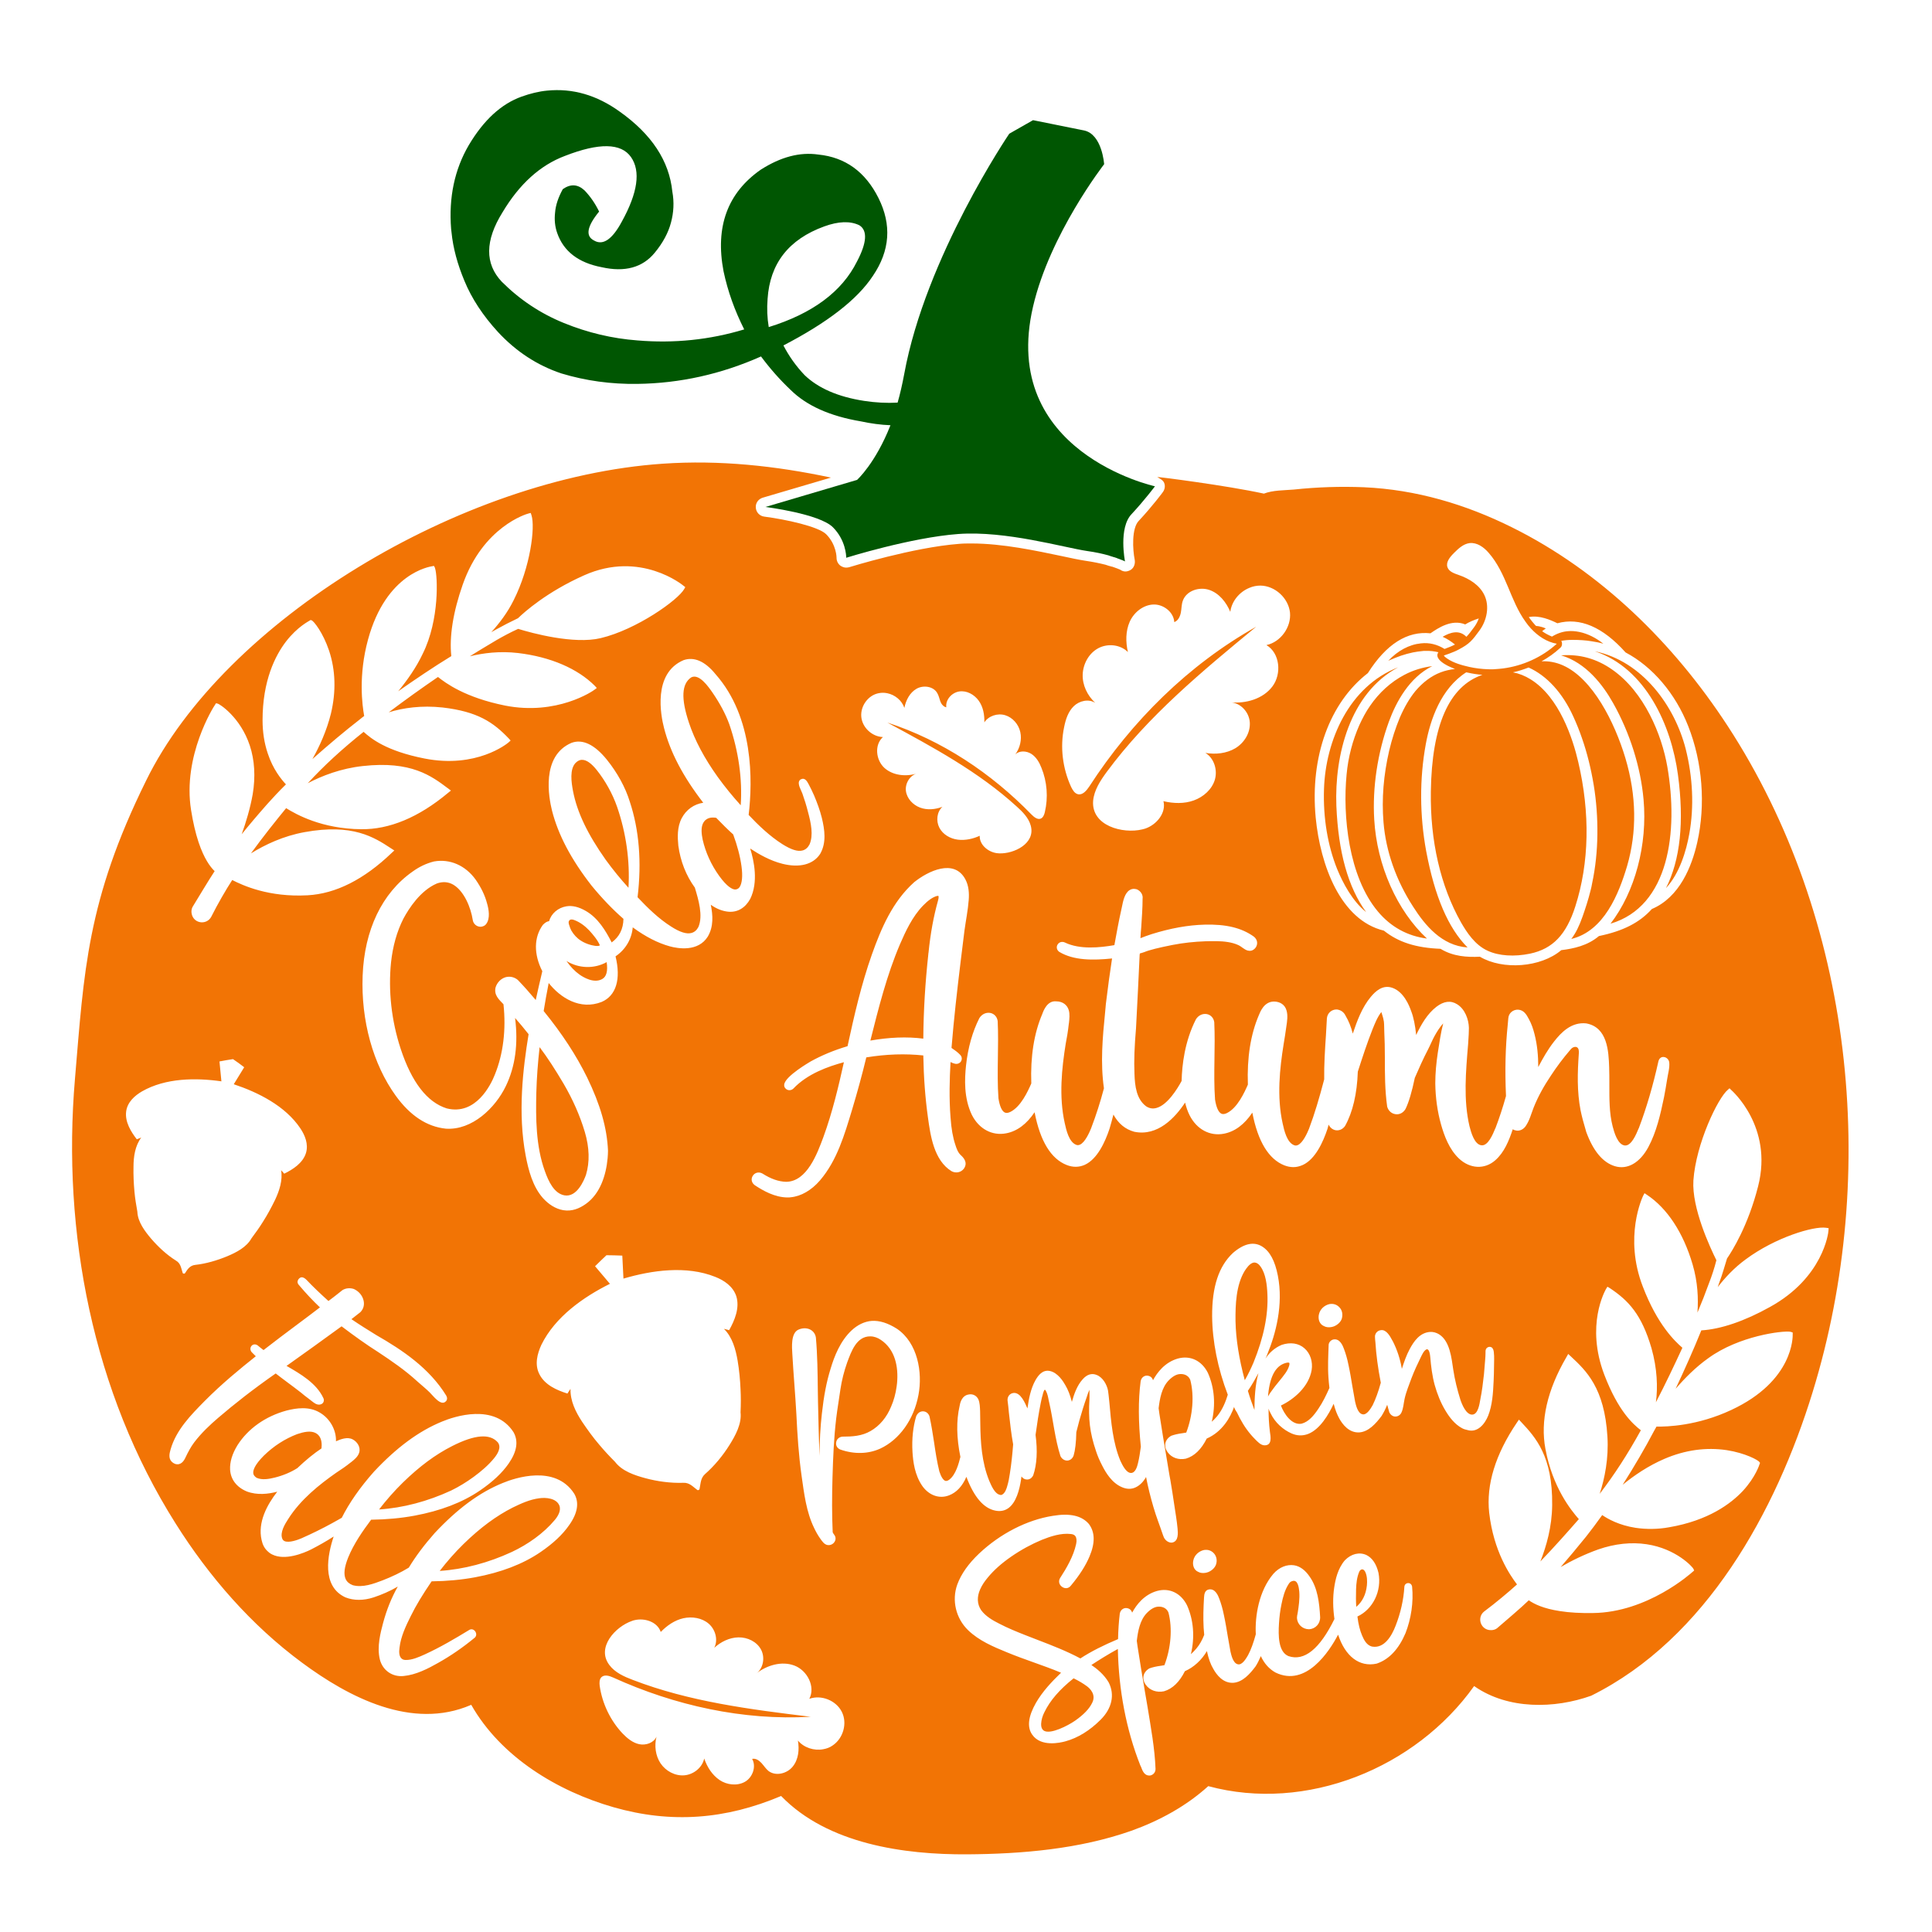 <?xml version="1.0" encoding="utf-8"?>
<!-- Generator: Adobe Illustrator 23.0.1, SVG Export Plug-In . SVG Version: 6.00 Build 0)  -->
<svg version="1.1" id="Layer_1" xmlns="http://www.w3.org/2000/svg" xmlns:xlink="http://www.w3.org/1999/xlink" x="0px" y="0px"
	 width="1000px" height="1000px" viewBox="0 0 1000 1000" style="enable-background:new 0 0 1000 1000;" xml:space="preserve">
<style type="text/css">
	.st0{fill:#005602;}
	.st1{fill:#F27405;}
</style>
<g>
	<path class="st0" d="M597.8,251.7c0,0-80.7-17.5-63.1-93c8.7-37.6,36.8-73.7,36.8-73.7s-1-15.6-10.5-17.5
		c-8.8-1.8-26.3-5.3-26.3-5.3l-12.3,7c0,0-43.3,63.7-54.4,124.5c-1,5.3-2.1,10.2-3.4,14.7c-5.7,0.3-11.4,0-17.3-0.9
		c-13.6-2.1-23.8-6.6-30.8-13.3c-4.4-4.6-8.1-9.8-11-15.4c22.7-11.8,38.2-23.7,46.3-36c8.9-13.1,9.8-26.5,2.9-40.3
		c-6.8-13.6-17.2-21.1-31.1-22.5c-4.8-0.7-9.7-0.4-14.6,0.9c-5,1.3-10,3.6-15.2,6.9c-17.2,12-23.7,29.5-19.3,52.6
		c2.2,10.4,5.8,20.4,10.7,30.1c-17.9,5.4-36.3,7.3-55.3,5.7c-13.1-1-25.7-4-38-9s-23-12.2-32.2-21.4c-8.8-9.3-8.7-21.3,0.4-35.9
		c8.7-14.6,19.5-24.4,32.3-29.2c17.7-6.9,29.1-6.7,34.2,0.6c5.1,7.3,3.5,18.5-4.8,33.5c-4.9,9.1-9.7,12.4-14.3,9.7
		c-4.6-2.3-3.7-7.3,2.6-15c-2-4.1-4.5-7.8-7.6-11c-3.5-3.2-7.2-3.4-11.2-0.6c-2.3,4.2-3.7,8.2-4,12.2c-0.4,3.6-0.1,7.1,1.1,10.5
		c3.3,9.5,11,15.4,23,17.7c12,2.7,21.2,0.2,27.5-7.5c4.2-5.1,7-10.3,8.4-15.6c1.4-5.2,1.7-10.6,0.7-16
		c-1.6-15.9-10.7-29.7-27.2-41.4c-11.9-8.6-24.4-12.2-37.6-10.9c-4.3,0.4-8.7,1.5-13.2,3.1c-10.6,3.8-19.7,12.2-27.4,25.2
		c-7.3,12.5-10.4,27-9.1,43.3l0.2,1.7c0.8,8.2,3.1,16.6,6.7,25.2c3.7,9,9.5,17.9,17.4,26.5c9.3,10,20.2,17.2,32.8,21.4
		c12.6,3.8,25.7,5.6,39.4,5.4c21.9-0.3,43.2-5,63.9-14.2c4.6,6.2,9.7,12,15.3,17.3c8.3,8.2,20.4,13.6,36.4,16.3
		c5.1,1.1,10.2,1.8,15.3,2c-7.8,19.8-17.3,28.3-17.3,28.3l-47.4,14c0,0,27.9,3.5,34.9,10.5c6.6,6.6,6.9,14.7,6.9,15.7
		c0,0.1,0,0.1,0,0.1s33.5-10.5,58-12.3c24.6-1.8,54.5,7,66.7,8.8c4.3,0.6,7.9,1.4,10.8,2.2c0.1,0,0.2,0,0.3,0.1
		c0.3,0.1,0.6,0.2,0.9,0.3c0.2,0.1,0.4,0.1,0.6,0.2c0.2,0.1,0.5,0.1,0.7,0.2s0.5,0.2,0.7,0.2c0.4,0.1,0.8,0.3,1.2,0.4
		c0.1,0,0.1,0,0.2,0.1c1.4,0.5,2.5,0.9,3.2,1.2l0,0c0.7,0.3,1,0.5,1,0.5s-3.5-17.5,3.5-24.6C592.5,258.8,597.8,251.7,597.8,251.7z
		 M397.9,169.3c-0.8-4.7-1-9.6-0.6-14.6c1.2-18.3,10.9-30.8,29.3-37.5c7.4-2.7,13.5-2.9,18.2-0.6c4.3,2.7,3.9,9-1.2,18.7
		C435.8,151,420.5,162.3,397.9,169.3z"/>
	<path class="st1" d="M692.1,449.8c-4.9-12.2-7.3-26.5-6.8-41.4c0.8-25.1,13-53.2,38.4-63c-25,13.3-33,45.5-32,71.7
		c1,24.1,6.1,42.2,15.4,55C700,466.4,695.1,457.1,692.1,449.8z M356.6,374.1c3,9,7.9,18.3,15,28.2c3.7,5.1,7.7,10,11.8,14.5
		c0.9-13.5-1.1-27.9-5.9-41.9c-2-5.5-5-11-8.7-16.4c-2.1-3-6.9-10-11-7.9C352.8,353.9,352.4,361.5,356.6,374.1z M245.2,764.4
		c3.8-2.8,7.6-6,10.6-9.7c1.6-2,3.9-5.4,1.9-8.1c-4.1-4.7-11.9-4.1-23.7,1.9c-8.5,4.3-16.8,10.4-25.5,18.9
		c-4.5,4.4-8.6,9.1-12.3,13.9c12.4-0.8,25.2-4.2,37.3-9.8C237.6,769.5,241.5,767.1,245.2,764.4z M370.7,423.3
		c-1.1-0.2-3.5-0.4-5.2,0.9c-0.6,0.4-1.1,1-1.5,1.7c-1.3,2.4-0.9,5.8-0.3,8.7c1.5,6.6,4.4,13,8.5,18.7c4.1,5.7,6.8,7,8.2,7.1
		c0.9,0,1.7-0.3,2.4-1.2c1.3-2,1.7-5.7,1-10.8c-0.7-5.2-2.2-10.8-4.3-16.5C376.6,429.3,373.7,426.4,370.7,423.3z M709.1,365.4
		c-2.1,3-3.9,6.4-5.5,9.9c-3.5,7.9-5.8,16.7-6.6,25.5c-2.1,21.4,1,52.9,16.2,71c6.7,8,15.3,12.7,25.4,14
		c-15.5-14.4-25.9-37.8-27.3-61.6c-1-16.5,1.7-34.5,7.6-50.7c3.7-10.1,10.5-22.8,22.4-28.7c-4.9,0.6-9.9,2.1-14.4,4.5
		C720,352.9,713.8,358.5,709.1,365.4z M166.4,749.7c0.2-1.8,0.3-5-1.7-7c-0.3-0.3-0.7-0.6-1.2-0.9c-2.7-1.5-6.4-0.6-9.7,0.5
		c-6.3,2.4-12.2,6.2-17.2,11.1c-4.9,4.9-5.7,7.7-5.5,9.2c0.1,0.9,0.7,1.6,1.7,2.3c2.9,1.3,6.5,0.6,9.4-0.1c4.4-1.1,8.4-2.8,11.7-4.9
		C158.3,755.7,162.6,752.2,166.4,749.7z M279.1,775.5c-4.8,0.6-9.4,2.7-13.7,4.8c-8.5,4.3-16.8,10.4-25.5,18.9
		c-4.5,4.4-8.6,9.1-12.3,13.9c12.4-0.8,25.2-4.2,37.3-9.8c8.3-3.9,16.4-9.6,22.2-16.5c1.6-1.9,3.5-4.9,2.4-7.6
		C287.9,775.4,282.4,775,279.1,775.5z M477.9,537.6c0.1-14.4,1-29.1,2.6-43.7c0-0.1,0-0.5,0.1-0.8c1-9.9,2.6-18.7,4.9-26.9l0,0
		c0.5-1.7,0.3-2.4,0.2-2.5c0,0-0.1,0-0.2,0c-0.1,0-0.4,0-0.7,0.1c-2.1,0.6-4.5,2.3-7.1,5c-5.5,5.7-9,13.3-11.9,20
		c-6.8,15.9-11.1,33.1-15.3,49.8C460.2,536.9,469.4,536.5,477.9,537.6z M277.6,565.6c-0.3,12.8-0.3,27.6,4.4,40.5
		c1.9,5.4,4.8,11.6,10.1,12.6c6.5,1.2,10.2-7.8,11.2-10.6c2-6.6,1.8-14.1-0.6-22.2c-2.5-8.4-6.2-16.8-11-25
		c-4.2-7.1-8.3-13.5-12.4-18.9C278.4,550,277.8,557.9,277.6,565.6z M295.7,481.6c1.2,2.1,2.9,4,5,5.3c1.4,0.9,3,1.6,4.7,2.1
		c1.1,0.3,4.1,1.1,5.1,0.3c-1.2-2.8-3.5-5.5-5.5-7.7c-2.2-2.3-4.8-4.3-7.8-5.4c-0.8-0.3-1.8-0.5-2.4,0.1c-0.7,0.6-0.5,1.7-0.2,2.5
		C294.9,479.9,295.3,480.8,295.7,481.6z M293.2,497.4c2.1,3,4.3,5.3,6.7,7c2.1,1.5,7.5,4.7,11.7,2.4c2.3-1.2,3.1-4.2,2.4-8.8
		C307.5,501.6,299.5,501.3,293.2,497.4z M308.9,398.6c-2.7-3.4-5.3-5.3-7.5-5.3c-1.2-0.1-2.4,0.5-3.5,1.6c-3.1,3.3-2.2,9.9-1.3,14.6
		c2.1,10.9,7.5,22.2,16.9,35.5c3.7,5.1,7.7,10,11.8,14.5c0.8-13.8-1.2-28.3-5.9-41.9C317,410.7,313.2,404,308.9,398.6z M649.3,729.8
		c0-6,0.4-13.2,2-18.8c0-0.2,0.1-0.3,0.2-0.5c-1.8,3.3-3.6,6.5-5.6,9.4C646.9,723.3,648.1,726.6,649.3,729.8z M667.3,705.4
		c-0.1-0.1-0.4-0.2-1.1-0.1c-5.6,1.1-8.8,6.5-9.8,16.5c0,0.4,0,0.7-0.1,1.1c0.7-1.4,1.6-2.6,2.5-3.8c0.4-0.5,0.8-1,1.2-1.6
		c2.4-3.1,5.2-6.1,6.5-8.7C667.8,706.1,667.4,705.5,667.3,705.4z M707.5,820.6c0.2-2,0.2-4.9-0.9-7.1c-0.4-0.7-0.9-1.2-1.5-1.2
		c-0.1,0-0.2,0-0.2,0c-0.5,0.1-1,0.5-1.3,1.1c-1.3,2.9-1.6,6.3-1.7,9.2c-0.1,3.5-0.1,6.4,0.1,9.1C705.1,829.1,707,825.4,707.5,820.6
		z M868.5,401c3.3,24.4,1.2,44.1-6.2,58.7c7.1-7.7,10.5-19.3,12.1-28.2c2.5-14,1.8-29.2-1.9-43.9c-5.7-22.2-22.4-45.4-47-50.5
		C851.9,345.9,865.1,375.6,868.5,401z M656,669.8c-0.2-4.6-0.8-10.5-3.6-14.3c-0.6-0.9-1.9-2.2-3.5-2c-2.1,0.4-3.8,3-4.7,4.4
		c-4.4,7.3-4.8,17.3-4.7,26c0.2,9.3,1.8,19.3,4.8,30.5c1.7-2.9,3.2-6.1,4.5-9.1C654.1,692.2,656.5,680.6,656,669.8z M863,396.8
		c-2.9-16.6-11.9-38.6-28.5-50.2c-8.1-5.7-16.9-8.1-26.4-7.4c0,0-0.1,0-0.1,0c12.9,3.8,21.7,15.3,27,24.8
		c8.6,15.3,14.2,33,15.7,49.8c2.1,23.4-4.4,47.8-17.1,64.3C864,469.1,868.8,430.5,863,396.8z M938.2,720.6
		c-19,61.8-55.2,127.6-114.6,157.1c-19,6.8-43,7.2-60.3-4.8l-0.3-0.2c-30.3,42.6-87,65.5-137.6,51.8c-11.5,10.4-25.3,17.9-39.8,23.1
		c-27,9.5-56.6,12-85,12.2c-32.6,0.2-72.2-5.3-96.3-30.2c-28.6,12.1-56.8,14.4-86.8,5.8c-28.9-8.3-58.2-25.9-73.6-53l-0.2,0.1
		c-30.4,13.1-63.1-3.9-87.5-22c-26.1-19.3-48-44.4-65.4-72.1c-42.7-67.7-58.8-150.4-52-230c4.7-55.5,6.1-92.1,36.8-154.3
		c40.4-82.7,162.8-157,267.6-164.1c29.2-2,58.3,1.1,86.9,7.2l-35.3,10.4c-2.3,0.7-3.8,2.8-3.6,5.2c0.2,2.4,2,4.3,4.4,4.6
		c10.9,1.4,28,5.1,32,9.1c5.4,5.4,5.4,12.1,5.4,12.2v0.1c0,1.6,0.8,3.1,2,4c0.9,0.6,1.9,1,3,1c0.5,0,1-0.1,1.5-0.2
		c0.3-0.1,33.2-10.3,56.9-12.1c2.1-0.2,4.3-0.2,6.5-0.2c16.1,0,33.6,3.8,46.5,6.5c5,1.1,9.4,2,12.7,2.5c3.5,0.5,6.9,1.2,10.1,2
		c0,0,0.9,0.3,0.9,0.3c0.2,0.1,0.5,0.2,0.6,0.2c0.3,0.1,0.6,0.2,0.8,0.2c0.3,0.1,0.7,0.3,1.2,0.3c0.1,0.1,0.3,0.1,0.5,0.2
		c0.1,0,0.2,0.1,0.3,0.1c1.1,0.4,2.3,0.8,2.9,1.1c0.1,0,0.2,0.1,0.3,0.1c0.8,0.6,1.8,1,2.8,1c0.9,0,1.8-0.3,2.7-0.8
		c1.8-1.1,2.5-3.3,2.1-5.4c-1-4.9-1.7-16.2,2.2-20.1c0,0,0.1-0.1,0.1-0.1c6.8-7.3,12.1-14.4,12.3-14.7c1-1.4,1.3-3.1,0.7-4.7
		c-0.6-1.6-2.6-2.4-3.6-3.1c-0.2-0.2,35.5,4.3,55.2,8.6c4.5-1.8,10.7-1.7,15.4-2.1c12.1-1.3,24.3-1.7,36.4-1.2
		c26.9,1.2,52.6,8.8,76.7,20.8c45.7,22.7,83.5,59.8,111.5,102.7C959.2,475.3,973.1,607.1,938.2,720.6z M749.2,293.6
		c0.8,2.3,3.5,3.2,5.8,4c5.5,1.9,10.8,5.2,13.3,10.4c2.8,5.8,1.3,13.1-2.5,18.3c-3.8,5.2-5.1,6.9-10.8,9.9c-2.7,1.5-7.7,3.1-7.7,3.1
		c0.3,0.4,0.5,0.7,1.8,1.6c3.4,2.3,7.5,3.4,11.4,4.3c3.2,0.7,6.4,1.1,9.7,1.2c1.9,0.1,3.8,0,5.7-0.2c0.6-0.1,1.3-0.1,1.9-0.2
		c10.3-1.3,20.3-5.8,28-12.8c-5.2-0.9-9.8-4-13.4-7.9c-1-1.1-2-2.3-2.8-3.5c-4-5.5-6.5-11.9-9.1-18.1c-2.6-6.2-5.5-12.5-10-17.6
		c-2.5-2.9-6-5.4-9.8-5c-3.3,0.4-5.9,2.9-8.2,5.2C750.4,288.4,748.3,291,749.2,293.6z M681,423.2c2.4,24.7,12.9,53.1,35.3,58.5
		c7.5,6,16.6,8.9,29.3,9.4c6.6,4,13.7,4.4,20.4,4.1c5.9,3.5,13.8,4.9,21.5,4.3c7.7-0.6,15.3-3.2,20.6-7.7c6.4-0.8,13.6-2.3,19.5-7.3
		c12.5-2.6,21-6.9,27.4-14c14.4-6.1,20.7-22.1,23.5-34.5c4.4-19.6,2.7-41.5-4.7-60.2c-6.6-16.8-18.4-30.7-32.4-38.1
		c-11.8-13.2-23.7-18.3-35.3-15.1c-3.5-1.7-9.3-4.3-14.8-3.2c0.2,0.2,0.3,0.5,0.5,0.7c0.8,1.1,1.7,2.2,2.6,3.2
		c0.2,0.2,0.4,0.5,0.7,0.7c0.5,0,1.1,0.1,1.6,0.2c1,0.2,2.1,0.5,3.4,1.1c-0.7,0.5-1.3,0.9-1.9,1.4c1.5,1.1,3.2,2,5.1,2.8
		c2.6-1.6,5.4-2.6,8.3-2.8c1.9-0.2,3.9,0,5.9,0.4c4.3,0.9,8.5,3,12.4,6.1c-2-0.6-4.1-1-6.2-1.3c-3-0.5-6.2-0.7-9.8-0.7
		c-2.2,0-4.1,0.2-5.8,0.5c0.1,0.2,0.3,0.5,0.3,0.7c0.3,1.1,0,2.3-0.9,3c-2.9,2.7-6.2,5-9.6,6.9c3.8-0.2,7.5,0.5,11.1,2.1
		c15.3,6.8,26.7,29.3,32.3,48c5.8,19.5,6,38.2,0.9,55.8c-4.3,14.4-11.9,33.7-28.9,37.8c2.3-3,4.1-6.7,5.8-11.5c1.4-4,3-8.8,4.2-13.7
		c0.3-1.2,0.6-2.4,0.8-3.7c1.7-8,2.6-16.5,2.7-25.2c0.1-8.5-0.5-17.1-1.9-25.6c-1.4-8.4-3.4-16.6-6.1-24.3c-1.3-3.8-2.8-7.5-4.4-11
		c-5.6-12.4-13.8-21.3-23.2-25.5c-2.6,1-5.3,1.9-8.1,2.5c3.2,0.6,6.2,1.8,9.1,3.6c14.9,9.2,21.9,30.7,24.7,42.8
		c6.2,26.4,5.7,52.2-1.5,74.7c-4.7,14.7-11.7,22-23.4,24.5c-8.2,1.7-16.2,1.2-22-1.5c-6.6-3-10.8-9.5-13.8-14.7
		c-10.6-18.8-16-42.2-15.6-67.7c0.5-34.3,9.5-54.6,26.7-60.4c-2.6-0.2-5.2-0.6-7.8-1.2c-0.2,0-0.4-0.1-0.6-0.1
		c-13.1,8.4-18.6,24.5-20.9,37.1c-3.3,17.9-3.2,37.1,0.2,55.5c4.4,23.4,11.4,39.8,21.4,49.8c-13.4-0.9-22.1-11.6-28.1-21
		c-8.9-13.7-14.2-28.9-15.4-43.8c-0.5-6-0.5-12.2,0-18.4c0.5-6.2,1.5-12.4,2.9-18.5c1.5-6.4,3.4-12.1,5.6-17.4c2.4-5.5,5-9.9,8-13.6
		c3.8-4.5,8.3-7.9,13.1-9.7c2.3-0.9,4.7-1.4,7.1-1.7c0.2,0,0.3,0,0.5,0c-0.3,0-1-0.4-1.3-0.5c-0.5-0.2-0.9-0.4-1.4-0.6
		c-0.9-0.4-1.9-0.9-2.7-1.4c-2-1.2-5.2-3.6-3.4-6.2c-2-0.5-4.3-0.8-6.9-0.7c-0.5,0-1,0-1.5,0.1c-1.5,0.1-3.1,0.4-4.8,0.7
		c-2,0.4-4.1,1-6.2,1.7c-1.9,0.7-3.8,1.4-5.8,2.3c-0.3,0.1-0.5,0.2-0.8,0.4c4.9-5.3,10.9-8.5,17-9.1c4.4-0.5,8.5,0.6,12.2,2.9
		c1.6-0.6,3.9-1.5,5.4-2.3c-2-1.6-4.1-3-6.4-4c1.9-1.1,4-2.1,6.3-2.3c2.5-0.2,4.4,0.7,6,2.3c1.2-1.2,2.4-2.8,4.1-5.1
		c1-1.4,1.8-2.9,2.3-4.4c-2.5,0.8-4.9,1.8-7,3.1c-7-2.9-14.1,1.9-18,4.6c-12-1.3-22.9,5.6-32.4,20.6
		C688.2,363.7,678,391.7,681,423.2z M554.4,407.3c0.8,1.6,1.8,3.4,3.6,3.8c2.4,0.5,4.4-1.9,5.8-4c21.9-33.8,51.3-63,86.4-82.7
		c-27.8,22.9-56,46.2-77.4,75.2c-3.3,4.5-6.5,9.4-7,14.9c-1,13,15.4,17.2,25.4,14.8c0.5-0.1,1-0.3,1.5-0.4c6-2,11-8.2,9.5-14.2
		c5.2,1.2,10.7,1.4,15.7-0.4c5-1.8,9.4-5.7,10.9-10.7c1.5-5.1-0.4-11.2-4.9-13.9c5.3,0.9,10.9,0.3,15.5-2.4
		c4.6-2.8,7.8-7.9,7.5-13.3s-4.8-10.3-10.2-10.5c8.1,0.8,17-1.7,21.9-8.2c4.9-6.5,3.9-17.3-3.1-21.4c7.4-1.6,12.9-9.3,12.2-16.8
		c-0.8-7.5-7.7-13.9-15.3-14c-2,0-4,0.4-5.8,1.2c-5.1,2.1-9.1,6.9-9.8,12.4c-2.1-5-5.8-9.7-11-11.4c-5.2-1.7-11.8,0.5-13.6,5.7
		c-0.7,2-0.6,4.1-1,6.1c-0.4,2-1.4,4.2-3.4,4.9c-0.3-5.3-5.8-9.4-11-9.1c-5.3,0.3-10,4.2-12.1,9c-2.1,4.8-2.1,10.4-0.9,15.6
		c-3.9-3.9-10.4-4.6-15.3-2c-4.9,2.6-7.9,8.1-8.1,13.6s2.4,10.9,6.5,14.7c-3.4-2.2-8.2-1.1-11.1,1.7s-4.2,6.8-5,10.8
		C548.6,386.7,550,397.7,554.4,407.3z M539.5,524.8c-4.3,10-6.2,22.1-5.7,36c-1.8,4.1-5.4,12-10.8,14.7c-1.2,0.6-2.2,0.7-3,0.3
		c-1.5-0.8-2.6-3.4-3.2-7.3c-0.5-6.9-0.4-14-0.3-20.9c0.1-6.2,0.2-12.6-0.1-19.1c-0.3-2.2-1.8-3.8-3.8-4.2c-2.2-0.4-4.4,0.6-5.7,2.7
		c-3.5,6.9-5.9,15.2-6.9,24.6c-0.7,6.7-1.2,16.6,3,25.4c3.7,7.4,10.6,11,17.8,9.6c5.7-1.1,10.6-4.8,14.7-10.9
		c2.9,15,8.5,24.1,16.6,27.3c3.3,1.3,6.5,1.2,9.4-0.1c6.5-3,10.5-11.8,12.8-18.7c0.7-2.2,1.3-4.7,2-7.3c2.6,4.7,6.1,7.6,10.8,8.9
		c12.2,2.5,21.2-7.4,26.3-15.1c0.6,2.4,1.3,4.5,2.3,6.5c3.7,7.4,10.6,11,17.8,9.6c5.7-1.1,10.6-4.8,14.7-10.9
		c2.9,15,8.5,24.1,16.6,27.3c1.6,0.6,3.1,0.9,4.7,0.9c1.6,0,3.2-0.4,4.8-1.1c6.5-3,10.5-11.8,12.8-18.7c0.2-0.7,0.4-1.4,0.6-2.2
		c0.7,1.5,2,2.6,3.6,2.9c1.9,0.3,3.7-0.5,4.9-2.2c4-7.2,6.2-16.7,6.6-28.1c2.5-7.8,4.8-14.8,7.6-21.9c1.3-3.2,2.5-6.3,4.6-9
		c-0.1,0.1,1,2.7,1.3,5c0.2,1.7,0.1,3.5,0.2,5.2c0.2,4.1,0.3,8.4,0.3,13.2l0,0.4c0,8.2,0,16.7,1.2,25.2c0.6,2.1,2.2,3.6,4.3,3.9
		c2.1,0.3,4-0.7,5.2-2.7c1.7-3.5,3.3-8.9,4.8-16.1c2.3-5.3,4.2-9.6,6.9-14.8c1.1-2.1,2.2-4.9,3.4-7c1.1-2,2.8-4.7,4.4-6.4
		c-1.3,5-2,10.2-2.8,15.2c-0.8,5.3-1.3,10.6-1.3,15.9c0.1,7.4,1.1,14.6,3,21.3c1.6,5.6,4.1,12.7,9.3,17.6c5.7,5.3,13.2,5.7,18.7,0.9
		c4.7-4.1,7.1-10.1,9.1-16.1c0.6,0.4,1.3,0.6,2,0.7c1.8,0.2,3.5-0.7,4.6-2.2c2.1-3,2.9-6.4,4.2-9.7c2.3-5.8,5.4-11.3,8.9-16.5
		c3-4.6,6.3-9,9.9-13.2c0.4-0.5,0.9-1.1,1.5-1.4c0.6-0.3,1.4-0.5,2-0.2c1.1,0.5,1.2,2,1.1,3.2c-0.7,10-1,19.6,0.9,29.5
		c0.7,3.4,1.6,6.7,2.6,10c0.1,0.4,0.2,0.7,0.3,1.1c3.6,9.9,8.6,15.9,14.8,17.8c6.5,2,13-1.7,17.4-9.9c4.2-7.9,6.2-16.7,8.1-25.8
		c0.6-3.1,1.1-6.1,1.6-9.2c0.4-2.8,1.4-6,1.1-8.8c-0.2-1.5-1.4-2.7-2.9-2.8c-1.3-0.1-2.3,0.7-2.7,2.2c-2.8,12.6-6.1,23.9-10.1,34.5
		l-0.2,0.4c-1.2,2.9-3.7,9-7.1,8.7c-3.7-0.4-5.5-6.8-6.3-9.9c-1.8-7-1.7-14.4-1.7-21.6c0-2.9,0-6-0.1-9c-0.3-8.2-0.8-20.7-11.9-22.7
		c-7.6-0.8-12.9,4.6-16.7,9.5c-3.2,4.1-5.8,8.7-8.1,13.1c0-5.7-0.5-11.4-1.9-16.9c-0.7-2.8-1.6-5.5-3-8c-1.2-2.3-2.6-4.6-5.5-4.8
		c-2.7-0.1-4.9,1.8-5.1,4.4c-0.1,1-0.2,2.1-0.3,3.4c-1.2,11.5-1.5,23.6-0.9,36.9c-1.7,6.1-3.5,11.5-5.4,16.5l-0.2,0.4
		c-1.2,2.9-3.7,9-7.1,8.6c-3.7-0.4-5.4-6.8-6.2-9.9c-3.2-13.6-1.9-28.2-0.7-42.5c0.3-4,0.4-6.8,0.4-8.4c-0.1-4.3-2-9.7-6.1-12.2
		c-3.3-2.1-6.9-1.6-10.7,1.3c-4.8,3.7-7.9,9.2-10.5,14.6c-0.5-4.9-1.3-9.1-2.6-12.4c-1-2.9-3.9-10-9.7-12c-5-1.8-8.8,1.8-11.2,4.7
		c-4.5,5.4-7.1,12.4-9.3,19c-0.9-3.5-2.1-6.5-3.7-9.2c-0.9-1.9-2.4-3-4.5-3.3c-2.7-0.1-4.9,1.8-5.2,4.5c-0.2,3-0.3,5.9-0.5,8.9
		c-0.5,7.4-1,15.1-0.9,22.8c-2.6,9.9-5,17.9-7.7,25.1l-0.1,0.3c-0.9,2.2-3.2,7.5-5.9,8.6c-0.7,0.3-1.3,0.3-2,0
		c-3.6-1.5-5-7.5-5.8-11.2c-3.1-13.9-1.5-28.5,0.5-41c0.5-3,1-6.1,1.4-9.1c0.4-2.7,0.9-5.7,0.1-8.4c-0.8-2.9-3.3-4.6-6.5-4.6
		c-5.1,0-7.1,5.3-7.8,7c-4.3,10-6.2,22.1-5.7,36c-1.8,4.1-5.4,12-10.8,14.7c-1.2,0.6-2.2,0.7-3,0.3c-1.5-0.8-2.6-3.4-3.2-7.3
		c-0.5-6.9-0.4-14-0.3-20.9c0.1-6.2,0.2-12.6-0.1-19.1c-0.3-2.2-1.8-3.8-3.8-4.2c-2.2-0.4-4.4,0.6-5.7,2.7
		c-5.8,11.4-7.2,23.6-7.4,31.9c-2.1,3.9-7.3,12.5-13.1,14c-1.9,0.5-3.6,0.2-5.3-0.9c-4.9-3.7-5.8-10.2-6-16.8
		c-0.3-6.8,0-14.3,0.8-23.6c0.7-12.8,1.3-25.6,1.9-38.4l0.1,0v-0.3c0.7-0.2,1.5-0.4,2.3-0.7c2.6-1.1,7.5-2.3,14.6-3.7
		c5.6-1.1,11.4-1.7,17.1-1.9c3.8-0.1,7.7-0.2,11.5,0.4c1.9,0.3,3.8,0.8,5.5,1.6c1.7,0.8,3,2.3,4.8,2.8c1.1,0.3,2.7,0.3,4.1-1.5
		c1.3-1.8,1-4.2-0.9-5.7c-6.4-4.6-14.5-6.5-25.5-6.2c-8.6,0.2-17.8,1.9-27.4,4.9c-2.4,0.8-4.4,1.5-5.8,2.1c0.1-1.9,0.2-3.7,0.4-5.6
		c0.3-4.9,0.7-10,0.7-14.8c0.3-2-0.9-4-3-4.9c-1.4-0.4-2.6-0.3-3.7,0.4c-2.6,1.6-3.4,5.7-4,8.7c-0.1,0.5-0.2,1-0.3,1.4
		c-1.4,6.2-2.5,12.4-3.6,18.4c-7.5,1.3-17.9,2.4-25.7-1.4c-1.4-0.6-2.9-0.2-3.7,1.1c-0.8,1.3-0.4,2.9,0.9,3.8
		c7.5,4.5,17.5,4.4,27.3,3.4c-1.1,7.2-2.2,15.1-3.2,23.5l-0.4,4.4c-1.3,12.9-2.5,26.2-0.6,39.3c-1.9,7.2-4.1,14-6.5,20.3l-0.1,0.3
		c-0.9,2.2-3.2,7.5-5.9,8.6c-0.7,0.3-1.3,0.3-2,0c-3.6-1.5-5-7.5-5.8-11.2c-3.1-13.9-1.5-28.5,0.5-41c0.6-3,1.2-6.6,1.6-10.3
		l0.1-0.6c0.2-2.1,0.5-4.4-0.1-6.5c-0.8-2.8-3.2-4.6-6.5-4.6C542.1,517.8,540.1,523.1,539.5,524.8z M693.4,676.8
		c-1.3-1.5-3.2-2.2-5.3-1.8c0,0,0,0,0,0c-2.6,0.6-4.8,2.6-5.4,5.2c-0.6,2.3,0.1,5.2,2.6,6.2c1.1,0.6,2.4,0.7,3.7,0.5
		c0.5-0.1,1-0.2,1.5-0.4c1.9-0.8,3.4-2.2,4-3.9C695.1,680.5,694.8,678.3,693.4,676.8z M445.8,371c0.5,5.6,5.6,10.3,11.2,10.5
		c-4.5,4-3.7,11.9,0.8,16c4.5,4,11.3,4.6,17,2.8c-3.8,0.9-6.4,5.2-5.9,9.1c0.5,3.9,3.6,7.2,7.3,8.6c3.7,1.4,7.9,1,11.6-0.4
		c-2.9,2.6-3.4,7.3-1.6,10.8s5.6,5.7,9.5,6.2s7.9-0.4,11.4-2c-0.2,4.6,4.3,8.4,8.9,9c0.4,0,0.8,0.1,1.2,0.1
		c7.6,0.3,18.9-5.1,16.3-14.4c-1.1-4-4.2-7.1-7.2-9.8c-19.7-18-43.5-30.8-67-43.5c28.3,9.2,53.8,26.2,74.6,47.6
		c1.3,1.3,3.1,2.8,4.8,2.1c1.2-0.5,1.8-2,2.1-3.3c1.8-7.6,1.2-15.8-1.8-23.1c-1.1-2.8-2.7-5.5-5.2-7.1s-6.2-1.8-8.3,0.3
		c2.4-3.3,3.5-7.6,2.6-11.6c-0.9-4-3.9-7.5-7.8-8.7c-3.9-1.2-8.6,0.3-10.8,3.7c0.1-3.9-0.6-8-2.9-11.2c-2.3-3.2-6.2-5.4-10.1-4.8
		c-3.9,0.6-7.2,4.3-6.7,8.2c-1.5-0.3-2.6-1.7-3.1-3.1s-0.8-3-1.6-4.3c-2-3.5-7.2-4.2-10.7-2.2c-3.5,2-5.5,5.9-6.3,9.9
		c-1.3-3.9-4.9-6.8-8.9-7.6c-1.5-0.3-3-0.3-4.4,0C449.4,359.8,445.3,365.4,445.8,371z M419.6,549.4c-0.1,0.1-13.3,7.6-13.7,12
		c-0.1,0.8,0.2,1.6,0.8,2.1c1.1,1.1,2.9,1,4-0.1c7.2-7.6,17.9-11.4,26.1-13.6c-2.7,12.2-5.9,25.8-10.6,38.7
		c-3.2,8.6-8.5,23.1-19.3,23.2c-3.9-0.1-7.9-1.5-12.3-4.3c-2-1.1-4-0.3-4.9,1.1c-1.1,1.6-0.8,3.6,0.9,4.9c4.2,2.8,10.4,6.4,17.1,6.4
		c0.5,0,1.1,0,1.6-0.1c5.3-0.5,10.7-3.6,15.1-8.7c8.9-10.4,12.7-23.7,16.6-36.5c2.7-9,5.2-18.1,7.4-27.2c10.4-1.7,20.3-2,29.5-1
		c0.2,11.5,1,22,2.4,32.1c1.3,9.4,3.1,22.2,12.2,27.8c2.2,1.2,4.9,0.7,6.4-1.3c2.3-3.3-0.4-5.9-1.6-7c-1.5-1.4-2.2-3.4-2.8-5.3
		c-1.3-3.9-2.1-8.3-2.5-14.2c-0.8-10-0.5-20,0-28.7c0.2,0.1,0.4,0.2,0.6,0.3c1,0.4,2.4,1.1,3.8,0.3c0.8-0.4,1.3-1.2,1.4-2.1
		c0.1-0.8-0.2-1.6-0.8-2.2c-1.3-1.4-2.9-2.5-4.5-3.6c1.2-14.9,2.9-29.7,4.7-44.5c0.7-5.4,1.3-10.8,2-16.2c0.7-5.2,1.8-10.5,2.2-15.8
		c0.3-3.7,0-7.5-1.7-10.7c-5.8-11-19.4-4.3-26.5,1.4c-11.2,10-17.1,23.9-21.9,37.4c-5.5,15.5-9.2,31.8-12.5,47
		c0,0.2-0.1,0.3-0.1,0.5C431.6,543.6,425.2,546.3,419.6,549.4z M353.8,341.7c-16,6.8-11.8,28.6-10.1,35.1
		c3.2,12.5,9.8,25.1,20.3,38.7c-4.8,0.7-8.8,3.6-11.1,7.9c-2.5,4.7-2.2,10.1-1.8,14.3c1.1,8.1,4,15.5,8.6,21.8l0,0.1
		c1.8,6,4.3,14.3,1.8,20.2c-0.9,1.7-2.1,2.7-3.6,3.1c-2.5,0.7-6-0.4-10.5-3.3c-6.5-4.1-12.2-9.7-17.4-15.2c2.2-18.2,0.8-34.9-4-49.4
		c-2.3-7.5-6.5-15.1-11.9-21.8c-6.4-7.9-12.6-10.8-18.3-8.7c-15.9,6.8-11.7,28.5-10.1,35c3.2,12.6,9.9,25.3,20.5,38.9
		c5.5,6.7,11.1,12.5,16.5,17.2c-0.1,5.2-2.1,9.3-6.1,12.2c-3.1-6.1-7.1-12.7-13.4-16.3c-3.6-2.1-7-2.9-10-2.4
		c-4.4,0.7-7.9,3.8-9,7.7c-1.1,0.1-2.1,0.8-3.2,1.9c-4.7,6.4-4.8,15.2-0.3,24c-1.2,5.2-2.4,10.1-3.4,14.9c-3.2-3.8-6.2-7.2-9.3-10.4
		c-1.8-1.5-4.1-2-6.3-1.4c-2.4,0.7-4.4,2.7-5.2,5.3c-0.9,3.9,1.7,6.2,4.1,8.7c1.4,13.1-0.1,25.7-4.5,36.5c-2,5.1-9.8,21.2-24.9,17.4
		c-10.1-3.2-18.1-13.5-23.8-30.8c-4.8-14.6-6.5-30.1-5-44.8c0.9-8.3,3-15.9,6.4-22.6c2.8-5.2,8.7-14.5,17.3-18.2
		c3-1.1,5.9-0.9,8.5,0.6c5.6,3.3,9.1,11.8,10.1,18.3c0.3,2,2,3.5,4.1,3.5c1.2-0.1,2.3-0.6,2.9-1.5c2.1-2.9,1.3-7.5,0.4-10.6
		c-1.2-4.5-3.2-8.4-5.9-12.3c-5.3-7.4-13.4-10.9-21.6-9.4c-4,1-7.7,2.8-11,5.2c-15.9,11.1-25,30.3-25.9,53.9
		c-0.9,23.3,5.4,45.9,17.1,62.1c7.5,10.4,16.2,16.1,26,17.1c13.6,0.9,25.6-10.8,31-22c4.9-10.1,6.5-22,4.8-35.3
		c2.4,2.7,4.7,5.5,7,8.4c-2.9,17.7-5.7,40.8-1.5,62.9c1.4,7.4,3.6,15.9,8.9,21.9c2.8,3.1,6.4,5.6,10.6,6.3c4.4,0.7,8.2-0.8,11.7-3.3
		c7.4-5.3,10.4-14.9,11.2-23.6c0.1-1.3,0.2-2.6,0.2-3.9c-0.5-11.8-4-23.9-10.8-37.9c-5.6-11.4-12.9-22.6-22.5-34.4
		c0.7-4.5,1.6-9.3,2.6-14.5c6,7.6,16.2,14.2,27.4,9.8c7.5-3.2,10.1-11.8,7.2-23.6c5.2-3.5,8.4-9,8.9-15c6.7,4.9,13,8.1,19.1,9.8
		c4.3,1.2,14.8,3,19.8-5.1c3-5.2,2.6-11,1.5-16.4c3.1,2.2,6.1,3.3,9.1,3.6c4.7,0.4,8.7-1.9,11.3-6.6c4.3-8.7,2-19.7,0-26.1
		c4.4,2.9,10.3,6.3,16.7,7.9c8.8,2.2,15.9,0.4,19.5-5.1c3.4-5.9,2.3-12.7,0.9-18.6c-1-4-2.4-7.8-4-11.6c-0.9-2.1-1.9-4.1-2.9-6
		c-0.8-1.5-2-3.5-4-2.4c-0.3,0.1-0.5,0.3-0.6,0.5c-1.4,1.7,0.8,5.1,1.4,6.8c1.1,3.1,2.1,6.3,2.9,9.5c1.6,5.9,2.9,12.1,0.8,16.9
		c-0.9,1.7-2.1,2.7-3.6,3.1c-2.5,0.7-5.9-0.4-10.5-3.3c-6.6-4.2-12.5-9.9-17.4-15.1c2.1-17.8,2.6-50.5-17.1-72.8
		C364.9,342.2,359.2,339.8,353.8,341.7z M98.9,419.3c1,6.3,2.3,11.9,3.9,16.7c2.8,8.3,5.9,12.6,8.3,14.9c-3,4.5-8.7,14.1-11.3,18.3
		c-0.8,1.3-0.9,3-0.4,4.5c1.5,4.5,7.6,5,9.9,0.9c3.3-6.6,7.7-14.2,10.9-19.1c5.5,2.8,18.9,9,39,7.9c14.6-0.8,29.2-8.2,43.5-21.9
		l1.4-1.3l-1.7-1.1c-8.8-5.8-19.9-12.9-44.7-8.4c-11.1,2-20.5,6.5-27.8,11c6.3-8.7,12.8-16.8,18.2-23.4c5.3,3.3,18.5,10.7,38.8,10.9
		c14.6,0.2,29.8-6.1,45-18.8l1.5-1.2l-1.6-1.2c-8.4-6.3-18.9-14.3-44-11.5c-11.2,1.2-21.1,5-28.5,8.9c8.4-9.1,17.5-17.5,28.9-26.6
		c3.9,3.5,11.7,9.9,31.5,13.8c26.9,5.3,42.8-7.7,43.5-8.3l1.1-1l-0.9-1c-8.1-8.5-16.2-14-34.3-16.1c-11-1.2-20.5,0.2-27.9,2.5
		c8.5-6.4,17-12.5,25.5-18.3c3.9,3.1,13.9,10.6,34.7,14.8c26.9,5.3,45.6-7.6,46.3-8.2l1.2-0.9l-1-1.1C299,346.1,285,340,268.1,338
		c-9.4-1.1-18,0-24.9,1.7c4.7-3,9.5-5.8,14-8.5c3.3-1.9,7-3.9,11-5.7c7.1,2.2,28.8,8.1,42.7,4.8c18.5-4.4,40.1-19.7,43.3-25.5
		l0.5-0.9l-0.9-0.7c-0.2-0.2-22.3-18.5-51.5-5.4c-19.3,8.6-30.9,19-34.2,22.2c-4,1.9-7.7,3.8-11.1,5.7c-0.9,0.5-1.8,1-2.7,1.5
		c4.1-4.5,8.4-10.1,11.6-16.6c8.6-17.1,11.2-37.7,9.2-43.9l-0.4-1.2l-1.2,0.3c-0.9,0.2-23.5,6.8-34,36.8c-5,14.2-7,27-5.9,37
		c-9.5,5.8-18.6,12-27.5,18.2c4.6-5.6,9.3-12.2,12.7-19.4c8.8-17.7,7.7-40.3,6.4-44.2c-0.1-0.2-0.1-0.3-0.1-0.4l-0.5-0.9l-1,0.2
		c-1,0.2-23.7,3.4-33.1,37.9c-5.1,18.6-3,34.1-2,39.6c-0.8,0.6-1.5,1.1-2.3,1.8c-7.5,5.8-16.3,13.2-24.5,20.5
		c3.7-6.6,7.4-14.7,9.6-23.6c2.7-11.4,2.4-22.4-1-32.6c-3.1-9.2-7.9-15.3-9-15.6l-0.5-0.2l-0.5,0.3c-0.2,0.2-6.3,3.1-12.3,10.9
		c-5.5,7.2-12.1,20.1-12.1,40.7c0,6.1,0.9,11.9,2.7,17.2c2.7,8.2,7,13.4,9.4,16c-3.6,3.5-6.8,7-9.6,10.1c-5.3,6-9.6,11.1-13.3,15.7
		c2.2-6.1,4.4-13.4,5.7-20.7c1.5-9.1,1-17.6-1.5-25.2c-4.9-14.8-15.8-21.6-16.6-21.7l-0.9-0.2l-0.5,0.8
		C110.6,365.7,94.4,391.3,98.9,419.3z M101.1,654.7c5.5-0.6,11.3-2.3,16.6-4.5c4.5-1.9,9.9-4.6,12.5-9.3c2.1-2.8,4.1-5.6,5.9-8.5
		c2.3-3.6,4.4-7.5,6.3-11.4c2.2-4.7,4-10.1,3.1-15.3c0.6,0.6,1.1,1.2,1.6,1.8c4.5-2.2,9.7-5.5,11.3-10.8c1.3-4.5-0.5-9-2.9-12.6
		c-7.8-11.7-21.9-18.7-34.5-22.9c1.8-2.9,3.6-5.9,5.4-8.8c-1.9-1.5-3.9-2.9-5.8-4.2c-2.4,0.4-4.7,0.7-7,1.2c0.3,3.4,0.7,6.9,1,10.3
		c-13.2-1.9-28.9-1.8-41.1,5.2c-3.8,2.2-7.6,5.6-8.2,10.4c-0.7,5.4,2.5,10.5,5.5,14.4c0.7-0.3,1.5-0.6,2.3-0.9
		c-3.2,4.3-4,9.9-4,15.1c-0.1,4.2,0.1,8.7,0.5,13c0.3,3.4,0.9,6.9,1.5,10.3c0.2,5.3,3.9,10.1,7.1,13.9c3.7,4.3,8.1,8.4,12.9,11.4
		c2.4,1.4,2.6,3.7,3.4,6.2c0,0.3,0.2,0.4,0.5,0.5c0.3,0.1,0.5,0,0.7-0.1C97.1,656.9,98.3,655,101.1,654.7z M112.9,733.9
		c8.4-7.2,17.8-14.6,29.8-23c2,1.6,4.1,3.1,6.2,4.7c2.3,1.7,4.7,3.5,7,5.3c1.2,1,2.5,2.1,3.8,3c1.1,0.8,2.3,1.9,3.5,2.6
		c0.9,0.5,1.9,0.7,2.8,0.4c1.4-0.4,2-1.9,1.4-3.2c-3.6-7.8-12-12.6-18.7-16.5l-0.4-0.2c9.3-6.6,18.9-13.5,28.5-20.5
		c6.6,5,12.9,9.5,18.9,13.3c6.8,4.5,14,9.4,20.4,15.3c2.1,1.9,4.3,3.6,6.3,5.6c1.7,1.6,5.8,7.4,8.4,4.6c0.7-0.7,0.8-1.8,0.2-2.9
		c-8.8-14.3-22.7-23.6-36.3-31.4c-4.4-2.7-8.7-5.4-12.8-8.2c1.9-1.5,3.5-2.7,4.6-3.6c1.6-1.6,2.2-3.7,1.7-6c-0.6-2.6-2.4-4.8-5-6
		c-2-0.7-4.3-0.5-6,0.6l-1.5,1.2c-1.9,1.5-3.8,3-5.7,4.4c-4.3-3.9-8.1-7.5-11.3-10.9c-1.5-1.5-2.8-1.8-3.8-0.8
		c-0.5,0.4-0.8,1-0.9,1.7c0,0.6,0.2,1.2,0.7,1.7c3.7,4.4,7.4,8.3,10.9,11.6c-3.8,2.9-7.6,5.8-11.4,8.6c-5.9,4.4-11.9,8.9-17.8,13.5
		c-0.8-0.6-1.4-1.1-1.8-1.4l-1.2-1c-1.1-0.8-2.4-0.7-3.2,0.2c-0.8,0.9-0.8,2.3,0.1,3.3c0.7,0.7,1.4,1.4,2.1,2.1
		c-7.8,6.2-17.6,14.2-26.5,23.2c-7.1,7.2-14.7,14.9-17.6,25c-0.6,2.1-1.2,4.6,0.6,6.4c0.5,0.5,1,0.8,1.7,1.1
		c2.8,0.9,4.5-1.2,5.5-3.5c1.3-2.7,2.6-5.2,4.4-7.6C104.2,741.7,108.8,737.4,112.9,733.9z M297.2,773.1c-9.8-15.2-30.8-8.1-37-5.5
		c-12.1,4.9-23.5,13.4-35.2,25.9c-5.4,6.1-9.9,12.1-13.4,17.9c-4.1,2.5-8.7,4.7-13.6,6.6c-4.5,1.7-10.2,3.9-15.4,2.5
		c-1.8-0.7-3-1.7-3.7-3.2c-1.1-2.5-0.7-6.1,1.3-11.1c2.9-7.1,7.4-13.6,11.9-19.6c7.9-0.1,15.5-0.8,22.5-2.1
		c13.4-2.5,24.7-6.8,33.8-13c6.6-4.5,11.5-9.1,14.9-14c4.3-6.2,5.1-11.6,2.5-16.2c-9.8-15.2-30.8-8.1-37-5.5
		c-12,4.9-23.5,13.4-35.2,25.9c-7.3,8.2-12.9,16.3-16.7,23.9c-1.5,0.8-3.1,1.8-5,2.8c-5.1,2.8-10.4,5.4-15.6,7.7l-0.2,0.1
		c-1.9,0.8-6.4,2.5-8.8,1.5c-0.6-0.3-1-0.7-1.2-1.3c-1.3-3.2,1.4-7.6,3.1-10.2c6.4-10.1,16.1-17.8,24.8-23.9
		c2.5-1.6,5.1-3.4,7.6-5.4l0.4-0.3c1.5-1.2,3.3-2.7,3.9-4.7c0.9-2.8-1-5.7-3.4-6.9c-2.7-1.4-6.1-0.1-8.6,1c0.2-5.7-3-11.7-8.3-14.8
		c-5.6-3.4-12.2-2.4-17.3-1.1c-11,3-19.9,9.4-25.3,17.8c-2.8,4.5-4.1,8.8-3.9,12.8c0.3,5.1,3.4,9.1,8.7,11.3
		c5.4,2,11.1,1.3,15.7,0.1c-5.3,6.8-10.2,15.9-8.1,25c0.5,2.4,1.5,4.3,3,5.7c0.7,0.7,1.6,1.4,2.5,1.8c6.6,3.3,16.3-0.7,20.1-2.6
		c3.9-2,7.8-4.2,11.7-6.7c-3.1,9.3-6.5,25.7,6.1,31.5c4.3,1.7,9.4,1.7,14.6,0c4.2-1.4,8.4-3.2,12.5-5.6c-3.3,5.8-5.8,12.1-7.6,18.8
		c-1.3,4.9-3.3,12.3-1.7,18.9c1.4,5.6,6.4,9.2,12.3,8.6c6.4-0.6,12.6-3.8,17.9-6.8c6.4-3.6,12.7-7.9,19-13.1
		c0.9-0.9,0.9-2.2,0.1-3.3c-0.8-1-2-1.3-3.1-0.6c-6.9,4.2-14.8,8.9-22.9,12.6c-2.9,1.3-6.6,3-10,2.9c-1,0-1.8-0.4-2.3-1
		c-0.9-1-1.2-2.9-0.8-5.4c0.6-5.6,3.3-11.3,5.8-16.3c2.7-5.5,6.1-11.1,10.8-18c7.9-0.1,15.5-0.8,22.5-2.1c13.4-2.5,24.7-6.8,33.8-13
		c6.6-4.5,11.5-9.1,14.9-14C299,783.2,299.9,777.7,297.2,773.1z M301.3,735.9c2.7,4,5.7,8.2,8.9,11.9c2.5,3,5.3,6,8.1,8.8
		c3.7,4.9,10.2,7,15.7,8.5c6.3,1.7,13.1,2.6,19.6,2.4c3.2-0.2,4.9,1.9,7.2,3.6c0.2,0.2,0.5,0.3,0.8,0.1c0.3-0.1,0.5-0.3,0.5-0.6
		c0.6-2.9,0.5-5.5,2.8-7.6c4.8-4.2,9.2-9.5,12.7-15.1c3-4.8,6.4-10.9,5.7-16.9c0.2-4,0.2-8,0-11.9c-0.2-4.9-0.7-10-1.5-14.8
		c-1-5.8-2.7-12.2-7.1-16.5c1,0.2,1.8,0.5,2.7,0.7c2.8-5,5.6-11.5,3.7-17.6c-1.7-5.1-6.3-8.2-10.9-10c-15-6-32.9-3.4-47.5,0.9
		c-0.2-3.9-0.4-7.9-0.6-11.9c-2.8-0.1-5.5-0.2-8.2-0.2c-2,1.9-3.9,3.7-5.9,5.7c2.5,3,5.2,6.1,7.7,9.1c-13.7,6.8-28.4,17.1-35.5,31.6
		c-2.1,4.6-3.6,10.2-1,15.2c2.8,5.6,9.1,8.3,14.5,10c0.5-0.8,1-1.6,1.6-2.4C295.1,725.1,298,730.9,301.3,735.9z M435.7,886
		c-3-5.9-10.6-8.9-16.8-6.7c3.3-6.3-1.1-14.7-7.7-17.2c-6.6-2.5-14.3-0.2-19.9,4.2c3.8-2.6,4.8-8.4,2.6-12.5s-7-6.4-11.7-6.3
		c-4.7,0.1-9.1,2.3-12.5,5.4c2.1-4.1,0.6-9.5-2.9-12.5c-3.5-3-8.6-3.8-13.1-2.8c-4.5,1-8.5,3.8-11.7,7.1c-1.7-5.2-8.3-7.4-13.6-6.1
		c-0.4,0.1-0.9,0.2-1.3,0.4c-8.5,2.9-18.6,13.7-11.7,22.8c2.9,3.9,7.6,6,12.1,7.7c29.3,11.3,60.9,15.3,92.1,19.1
		c-35,2-70.3-5.8-102.2-20.3c-2-0.9-4.5-1.7-6.1-0.2c-1.1,1.1-1.1,2.9-0.9,4.5c1.3,9.1,5.5,17.9,11.8,24.6c2.4,2.5,5.3,4.9,8.7,5.6
		c3.4,0.7,7.5-0.7,8.9-3.9c-1.2,4.7-0.5,9.9,2.1,13.8c2.7,4,7.5,6.6,12.3,6.2c4.8-0.4,9.3-4,10.3-8.7c1.5,4.4,4.1,8.5,7.9,11.1
		c3.8,2.6,9.1,3.2,13.1,1s6.1-7.9,3.8-11.9c1.8-0.4,3.5,0.7,4.8,2.1c1.2,1.3,2.2,2.9,3.6,4.1c3.7,2.9,9.6,1.5,12.6-2.2
		c3-3.7,3.5-8.8,2.7-13.5c3.1,3.7,8.3,5.4,13.1,4.5c1.7-0.3,3.4-0.9,4.8-1.9C436.5,899.8,438.7,891.9,435.7,886z M475.4,722
		c2.2-11.7-0.4-26.9-11.1-34.2c-4.7-3-9.1-4.4-13.2-4.1c-3.6,0.3-7.2,2-10.3,4.9c-5.9,5.5-9,13.5-10.9,19.9
		c-2.1,6.7-3.5,14.1-4.5,23.2c-0.8,7-1.2,14.2-1.2,21.9c-0.4-9.5-0.6-18.9-0.8-27.9c0-2.1-0.1-4.1-0.1-6.2c-0.1-8.9-0.2-18.2-1-27.2
		c-0.3-1.9-1.4-3.4-3.1-4.2c-1.9-0.9-4.2-0.7-6.1,0.2c-3.8,1.9-3.2,9.1-3,12.4c0.6,10.7,1.5,20.5,2.1,31.2c0.5,10.7,1.2,21.4,2.7,32
		c1.3,9.1,2.4,18.6,6.5,27c0.9,1.9,1.9,3.7,3.1,5.4c1,1.4,2.1,3.1,3.8,3.4c3,0.5,5.4-2.8,3.5-5.3c-0.3-0.4-0.6-0.8-0.8-1.3
		c-0.4-8.9-0.4-18.2-0.1-28.4c0.3-10.2,0.7-20.3,1.9-30.4c0.6-5.1,1.5-10.1,2.2-15.2c0.7-4.7,1.9-9.4,3.5-13.9
		c2.1-5.6,4.8-13.6,12-13.5c1.9,0,3.8,0.7,5.4,1.8c7.5,5,9.2,14.1,8.4,22.5c-0.1,0.5-0.1,1.1-0.2,1.6c-0.5,3.8-1.5,7.3-2.8,10.3
		c-2.3,5.7-6,10.1-10.7,12.8c-4.5,2.6-9.4,2.9-14.5,2.9c-1.7,0.1-3.1,1.3-3.3,3c-0.3,1.6,0.6,3.1,2.2,3.7c7.2,2.5,14.4,2.3,20.6-0.5
		C465.5,745.2,473,734.8,475.4,722z M730.9,821.2L730.9,821.2c-0.2-1.1-1-1.8-2-1.8c-1,0-1.9,0.7-2,1.9c-0.4,6.8-2,13.7-4.5,20.1
		c-2.1,5.5-5.9,11.8-12,10.9c-2.9-0.5-4.4-3.4-5.4-5.8c-1.1-2.6-1.9-5.7-2.4-9.8c8-3.7,12.7-13.2,10.9-22.6
		c-1.1-4.6-3.2-7.7-6.2-9.2c-3.6-1.7-7.9-0.7-11.2,2.7c-3.7,4.3-4.9,10-5.5,14c-0.8,5.2-0.7,10.8,0.1,16.4
		c-7.6,15.5-15.6,22-23.8,19.2c-5.3-2.2-5.3-10.7-4.9-16.9c0.2-3.4,0.6-6.7,1.3-10c0.7-3.5,1.7-7.4,3.7-10.4c0.4-0.7,1-1.3,1.8-1.5
		c3-1.1,3.5,3.4,3.7,5.4c0.3,3.8-0.3,7.7-0.8,10.9c-0.3,1.3-0.4,2.2-0.4,2.8c0.2,3.3,2.9,5.8,6.3,5.8c3.3-0.2,5.8-2.9,5.7-6.3
		c-0.4-7.4-1.3-15.1-5.4-20.9c-2.3-3.4-5-5.4-8-5.9c-3.7-0.6-7.7,0.9-10.8,4.4c-7.5,8.8-9.6,21.9-9.1,31.3c-1.2,4.3-2.4,7.8-4,10.8
		c-1,1.7-3.1,5.4-5.4,4.7c-2.4-0.6-3.3-4.8-3.7-6.5c-0.5-2.6-0.9-5.2-1.4-7.9c-0.6-3.6-1.2-7.3-2-11c-0.7-3.5-1.5-6.1-2.4-8.5
		c-0.6-1.6-2.1-5.4-5.4-4.8c-2.1,0.4-2.4,2.4-2.5,4.2c-0.3,5.2-0.5,10.4-0.2,15.6c0.1,1.3,0.2,2.5,0.3,3.7c-1.1,2.8-2.4,5.1-4,7
		c-0.9,1.1-1.9,2.1-2.9,3c2.1-8.8,1.4-17.7-2-25.3c-3.2-6.4-9.2-9.2-15.6-7.4c-6.6,1.9-10.6,7.1-12.8,11.2c-0.3-0.9-0.8-1.7-1.8-2.1
		c-1-0.4-2-0.4-2.9,0.1c-0.9,0.5-1.5,1.4-1.7,2.5c-0.5,4.1-0.8,8.5-0.9,13.2c-7.4,3.1-14,6.4-19.5,10c-7.1-3.8-14.6-6.7-21.9-9.5
		c-2.2-0.9-4.5-1.7-6.7-2.6c-4.3-1.7-9-3.6-13.4-5.9c-3.4-1.7-7-3.8-9.3-6.9c-2.3-3.3-2.2-7.2-0.6-10.8c1-2.3,2.4-4.3,4-6.2
		c3.2-3.9,7.2-7.4,12.1-10.8c5.2-3.6,10.6-6.5,15.9-8.7c4.5-1.8,9.9-3.6,15-3c1.1,0.1,1.9,0.5,2.3,1.1c0.6,0.8,0.8,2.3,0.4,4.1
		c-1.4,6.4-5,12.5-8.3,17.6c-1.1,1.8-0.3,3.7,1.1,4.6c1.3,0.9,3.2,1,4.5-0.7c4.5-5.4,7.6-10.3,9.6-15c3-7.1,2.9-12.6-0.3-16.9
		c-3.7-4.3-9.8-5.7-18.7-4.2c-13.4,2.1-27.3,9.3-38.1,19.5c-5.6,5.3-9.3,10.6-11.3,16c-3,8.3-0.7,17.6,5.6,23.7
		c5.6,5.4,12.9,8.5,20,11.4c4.6,1.9,9.3,3.6,13.8,5.2c4.7,1.7,9.6,3.4,14.3,5.4c-4.8,4.6-9.6,9.7-13,15.6c-4,7-4.7,12.6-1.9,16.5
		c4.5,6.4,14.3,4.2,17.2,3.4c6.5-1.8,12.6-5.6,18.2-11.2c5.8-5.8,7.4-12.8,4.2-19.2c-2.4-4.2-6.3-7.3-9-9.1
		c4.1-2.7,8.6-5.5,13.7-8.3c0.4,21,4.3,41.8,11.6,60.2c0.1,0.3,0.3,0.6,0.4,0.8l0.1,0.3c0.6,1.6,1.6,4.3,4.2,4.2c0.1,0,0.3,0,0.4,0
		c1.6-0.3,2.8-1.6,2.8-3.4c-0.4-10.7-2.4-21.3-4.1-31.9c-0.5-2.7-0.9-5.5-1.4-8.2c-1.3-7.6-2.6-15.5-3.8-23.3
		c-0.1-0.9-0.3-1.9-0.4-2.9c0.6-5,1.6-10.6,5.1-14.3c2.2-2.3,4.4-3.5,6.5-3.4c2.3,0,4.1,1.2,4.8,3.1c2.1,8.1,1.3,18.3-2.1,27.2
		l-1.8,0.3c-2.4,0.3-4.5,0.8-6.1,1.4c-1.5,0.9-2.6,2.3-2.9,3.8c-0.3,1.6,0.1,3.2,1.2,4.7c2,2.8,5.6,4.1,9.4,3.3
		c4.4-1.3,8-4.8,10.8-10.4c4.6-2,8.6-5.7,11.4-10.4c0.8,3.8,1.9,6.9,3.3,9.2c1.6,2.9,5,7.6,10.5,7.2c4.7-0.4,8.4-4.5,11.4-8.5
		c1-1.6,1.9-3.4,2.7-5.3c1.7,3.7,4.2,6.6,7.6,8.5c15.8,7.7,27.9-11,32.4-19.6c3.7,11.3,11.1,16.9,19.9,15l0.3-0.1
		c6.3-2.2,11.2-7.5,14.7-15.7C730.4,837.8,731.7,829.3,730.9,821.2z M620.2,813.6c1.1,0.6,2.4,0.7,3.7,0.5c0.5-0.1,1-0.2,1.5-0.4
		c1.9-0.8,3.4-2.2,4-3.9c0.7-2,0.3-4.2-1-5.7c-1.3-1.5-3.2-2.2-5.3-1.8c0,0,0,0,0,0c-2.6,0.6-4.8,2.6-5.4,5.2
		C617.1,809.8,617.8,812.6,620.2,813.6z M770.3,732.7c2.1-5.4,2.5-11.3,2.8-17.9c0.1-2.5,0.2-5,0.2-7.4c0-2.5,0.2-5-0.1-7.5
		c-0.1-1-0.4-2.1-1.3-2.6c0,0,0,0-0.1,0c-0.8-0.4-1.8-0.1-2.3,0.5c-0.7,0.7-0.6,1.6-0.6,2.5c0,1.2-0.1,2.5-0.2,3.7
		c-0.2,2.4-0.4,4.9-0.6,7.3c-0.5,4.4-1,8.7-1.9,13.1c-0.4,2.2-1.1,7.6-4.1,7.8c-3.2,0.2-5.4-5.3-6.2-7.7c-1.6-5.1-2.9-10.3-3.7-15.6
		c-0.9-5.9-1.7-14.8-7.4-18.3c-1.3-0.8-3-1.3-4.5-1.2c-5.4,0.3-8.5,4.9-10.6,8.8c-1.8,3.3-3,6.9-4.1,10.3c-0.9-5.2-2.5-10-4.7-14.3
		l-0.3-0.5c-1.1-2.1-3.1-5.7-5.9-5.2c-1.9,0.2-3.2,1.9-3,3.7c0,0.7,0.1,1.5,0.2,2.5c0.4,6.5,1.3,13.3,2.8,21
		c-1.3,4.7-2.6,8.3-4.2,11.6c-1,1.7-3.1,5.4-5.4,4.7c-2.4-0.6-3.3-4.8-3.7-6.5c-0.5-2.6-0.9-5.2-1.4-7.9c-0.6-3.6-1.2-7.3-2-11
		c-0.7-3.5-1.5-6.1-2.4-8.5c-0.6-1.6-2.1-5.4-5.4-4.8c-1.4,0.3-2.5,1.6-2.5,2.9c-0.2,5.6-0.5,11.3-0.1,16.8c0.1,1.8,0.3,3.5,0.5,5.4
		c-1.6,3.6-3.4,7.4-5.8,10.9c-2.3,3.4-4.9,6.6-8.6,7.6c-5,0.9-9-4.9-10.7-9.4c6.9-3.3,14.4-9.8,15.9-18.3c0.7-4.4-0.7-8.7-3.7-11.3
		c-3-2.7-7.3-3.3-11.8-1.8c-3.8,1.6-6.5,4.2-8.4,7.1c0.4-0.9,0.8-1.7,1.1-2.6c4.1-10,8.3-25.2,5.3-40.4c-1.5-7.6-4.1-12.5-8.1-15
		c-4.3-2.7-9.4-1.6-15.1,3.3c-7.4,6.9-10.9,17.6-10.8,32.8c0.1,12.9,2.9,27,8.1,40.6c-1,3.3-2.6,7.5-5.4,11c-0.9,1.1-1.9,2.1-2.9,3
		c2.1-8.8,1.4-17.7-2-25.3c-3.2-6.4-9.2-9.2-15.6-7.4c-6.6,1.9-10.6,7.1-12.8,11.2c-0.3-0.9-0.8-1.7-1.8-2.1c-1-0.4-2-0.4-2.9,0.1
		c-0.9,0.5-1.5,1.4-1.7,2.5c-1.3,9.8-1.2,21.2,0.1,33.9c-0.4,2.9-0.8,5.8-1.5,8.6c-0.4,1.7-1.3,4.9-3.5,5c-2.6,0.1-4.6-4.2-5.6-6.3
		c-3.9-9.4-4.8-20-5.7-30.3c-0.3-2.9-0.5-4.9-0.7-6.1c-0.6-3-2.6-6.7-5.8-8c-2.6-1.1-5.1-0.3-7.3,2.2c-2.9,3.2-4.4,7.5-5.6,11.7
		c-0.9-3.5-2-6.3-3.3-8.5c-1.1-2-4-6.7-8.2-7.5c-3.7-0.7-5.9,2.3-7.3,4.7c-2.5,4.4-3.5,9.7-4.2,14.7c-1.2-2.7-3.5-8.4-7.2-8
		c-1.9,0.2-3.2,1.8-3.1,3.8c0.3,2.1,0.5,4.3,0.7,6.4c0.6,5.4,1.2,10.9,2.2,16.4c-0.4,5.1-0.9,10.1-1.7,15.1
		c-0.3,2.1-0.7,4.3-1.3,6.3c-0.4,1.5-1.1,3.6-2.5,4.5c-0.4,0.3-0.9,0.4-1.4,0.2c-2.7-0.6-4.4-4.8-5.5-7.3
		c-3.9-9.6-4.5-20.2-4.6-29.4c0-2.2-0.1-4.4-0.1-6.6c-0.1-2-0.1-4.2-0.9-6.1c-0.9-1.9-2.9-3-5.1-2.5c-3.6,0.6-4.4,4.6-4.6,5.9
		c-1.8,7.7-1.6,16.6,0.4,26.4c-0.8,3.1-2.3,9.2-5.8,11.8c-0.8,0.6-1.4,0.7-2,0.6c-1.1-0.4-2.2-2.1-3.1-4.9c-1.2-4.9-2-10-2.7-14.9
		c-0.7-4.5-1.4-9.1-2.4-13.6c-0.5-1.5-1.7-2.5-3.2-2.6c-1.6-0.1-3,0.9-3.7,2.6c-1.6,5.4-2.3,11.6-1.9,18.4c0.3,4.9,1.1,12,5.2,17.8
		c3.5,4.8,8.8,6.6,13.7,4.7c3.9-1.5,6.9-4.7,9-9.6c3.9,10.4,8.9,16.3,15,17.5c2.5,0.5,4.7,0.1,6.6-1.2c4.2-2.9,5.9-9.7,6.7-14.9
		c0.1-0.5,0.1-1.1,0.2-1.6c0.7,1,1.7,1.6,2.9,1.6c1.4,0,2.5-0.8,3.2-2.2c1.9-5.6,2.3-12.7,1.2-20.9c0.8-5.9,1.6-11.1,2.7-16.6
		c0.3-1.3,0.5-2.6,0.9-3.8c0.2-0.7,0.3-1.4,0.6-2.1c0.4-1,0.7-1.2,1.2-0.2c0.8,1.5,1.1,3.2,1.4,4.8c0.1,0.5,0.2,0.9,0.3,1.3
		c2.1,9.2,2.9,18.6,5.8,27.6c0.7,1.4,2,2.3,3.5,2.3c1.5-0.1,2.7-1,3.3-2.6c0.8-2.7,1.3-6.8,1.4-12.1c1-4.1,2.1-8.1,3.4-12.2
		c0.6-2,1.3-4,2-6c0.4-1.3,0.8-2.6,1.5-3.8c-0.2,0.3,0,2.9-0.1,4.9c-0.6,10.1,0.1,17.2,3.4,26.9c0.8,2.5,1.9,5,3.1,7.3
		c1.9,3.8,5.1,9.2,10.4,11.4c2.4,1,4.7,1.1,6.9,0.1c2.2-1,4.1-2.9,5.5-5.4c1,5.2,2.3,10.4,3.8,15.5c1.4,4.9,3.3,9.6,4.9,14.4
		c0.3,0.9,0.6,1.7,1.2,2.4c0.9,1.1,2.4,1.9,3.8,1.6c3.2-0.8,2.8-5,2.6-7.3c-0.4-4.2-1.1-8.1-1.7-12.2c-0.6-4.2-1.3-8.5-2-12.7
		l-0.5-2.7c-0.5-2.8-0.9-5.6-1.4-8.4c-1.3-7.6-2.6-15.5-3.8-23.3c-0.1-0.9-0.3-1.9-0.4-2.9c0.6-5,1.6-10.6,5.1-14.3
		c2.2-2.3,4.4-3.5,6.5-3.4c2.3,0,4.1,1.2,4.8,3.1c2.1,8.1,1.3,18.3-2.1,27.2l-1.8,0.3c-2.4,0.3-4.5,0.8-6.1,1.4
		c-1.5,0.9-2.6,2.3-2.9,3.8c-0.3,1.6,0.1,3.2,1.2,4.7c2,2.8,5.6,4.1,9.4,3.3c4.4-1.3,8-4.8,10.8-10.4c8.2-3.6,12.3-11.1,14.2-16.5
		c-0.2,0.5,1.1,2.5,1.4,2.9c0.5,1,1,2,1.5,3c1.1,2,2.2,3.9,3.5,5.7c1.3,1.8,2.7,3.5,4.3,5.1c1.3,1.3,3.1,3.4,5.2,3.3
		c3.8-0.1,3-4.4,2.6-7c-0.5-4-0.7-8-0.7-12c0.2,0.7,0.5,1.4,0.9,2.1c2.5,5.4,6.9,8.9,10.9,10.7c2.9,1.3,5.8,1.4,8.7,0.3
		c6.1-2.4,10.6-10,13.2-15.6c0.8,3.1,1.8,5.6,2.9,7.6c1.6,2.9,5,7.6,10.5,7.2c4.7-0.4,8.4-4.5,11.4-8.5c1.1-1.8,2.1-3.7,2.9-5.8
		c0.4,1.5,0.8,2.8,1.1,3.9c0.6,1.3,1.8,2.2,3.1,2.2c1.4,0,2.6-0.8,3.2-2.1c1-2.2,1.1-4.7,1.6-7c0.8-3.7,2.3-7.2,3.6-10.8
		c1.4-3.7,3.1-7.3,4.8-10.8c0.6-1.2,1.5-3.3,2.8-4c1.7-0.8,2,3.1,2.1,3.9c0.4,4.9,1,9.7,2.3,14.5c1.3,4.6,3.1,9.2,5.6,13.3
		c2.1,3.5,4.8,7,8.5,9c0.9,0.5,1.9,0.8,2.9,1C764.7,741.7,768.5,737.2,770.3,732.7z M946.4,637l0.1-1.3l-1.3-0.2
		c-6.4-1-26.4,5-41.7,16.4c-5.9,4.3-10.7,9.5-14.4,14.3c0.3-1,0.7-2,1-2.9c1.4-3.7,2.5-7.7,3.8-11.9c2.6-3.8,10.9-16.9,16.1-37.4
		c7.9-31-13.8-49.7-14-49.9l-0.8-0.8l-0.8,0.7c-5.2,4.2-16.6,28-17.9,47c-0.9,14.3,8.6,34.6,11.9,41.3c-1.1,4.3-2.4,8.2-3.8,11.8
		c-1.8,5-3.8,10.1-6,15.3c0.5-7.2,0.2-15.7-2.5-24.9c-4.8-16.4-13.1-29.1-23.7-36.1l-1.2-0.8l-0.7,1.3c-0.4,0.8-10.1,21.4-0.2,47
		c7.6,19.9,16.7,28.4,20.5,31.7c-4.3,9.3-8.8,18.8-13.7,28.2c1-7.7,0.7-17.4-2.3-28c-5.1-17.4-11.8-24.6-21.6-31.1l-1.2-0.7
		l-0.8,1.3c-0.4,0.8-10.6,18.6-0.8,44.3c7.2,18.8,14.8,25.5,18.9,28.7c-7,12.7-13.8,23.1-21.3,32.9c2.6-8,4.7-18.4,4-29.6
		c-1.5-25.3-11.1-34.2-18.8-41.4l-1.5-1.4l-0.9,1.6c-10,17.1-13.6,33.2-10.9,47.5c3.7,20,13.2,31.7,17.3,36.4
		c-5.6,6.4-12.5,14.2-19.9,21.9c3.1-7.9,6-17.9,6.1-29.2c0.3-25.2-8.6-35-15.8-42.7l-1.4-1.5l-1.1,1.6
		c-11.1,16.4-15.9,32.1-14.3,46.6c2.3,20,10.7,32.2,14.4,37.1c-4.3,3.9-11.1,9.6-17,14c-3.7,2.9-2.1,8.9,2.6,9.6
		c1.6,0.2,3.2-0.1,4.4-1.2c3.7-3.2,12.2-10.4,16.1-14.2c2.7,1.9,7.5,4.3,16.1,5.6c5,0.8,10.8,1.1,17.1,1
		c28.3-0.3,50.8-20.6,51.7-21.4l0.7-0.6l-0.4-0.9c-0.3-0.8-8.8-10.4-24.2-12.7c-7.9-1.2-16.5-0.3-25.1,2.7c-7,2.5-13.8,5.8-19.4,9.1
		c3.9-4.5,8.1-9.5,13.2-15.8c2.5-3.2,5.4-7,8.3-11.1c2.9,2,8.8,5.3,17.3,6.6c5.5,0.8,11.4,0.8,17.4-0.3
		c20.3-3.5,31.9-12.2,38.1-18.8c6.7-7.3,8.6-13.7,8.7-14l0.2-0.5l-0.3-0.4c-0.5-1-7.3-4.7-16.9-6.2c-10.7-1.6-21.6-0.1-32.3,4.5
		c-8.4,3.6-15.7,8.6-21.6,13.4c5.9-9.3,11.7-19.2,16.1-27.6c0.5-0.9,0.9-1.6,1.4-2.5c5.5,0.1,21.2-0.4,38.7-8.6
		c32.4-15.1,31.8-38.1,31.8-39.1l0-1l-0.9-0.3c-0.1,0-0.2,0-0.4-0.1c-4-0.6-26.5,2.1-42.4,13.7c-6.5,4.6-12.2,10.4-16.9,15.8
		c4.6-9.8,9.1-19.8,13.3-30.2c10.1-0.6,22.4-4.8,35.5-12.1C943.7,661.3,946.4,638,946.4,637z M562.6,872.8c-1.9-1.4-4.2-2.8-6.9-4.1
		c-7.3,5.8-12.2,11.5-15.1,17.5c-1,1.9-1.6,4-1.7,5.9c-0.1,2,0.5,3.2,1.6,3.8c3.4,1.8,12.1-2.6,16-5.3c4.4-3.1,7.3-6.1,8.8-9.2
		C567.5,877.1,564.1,873.9,562.6,872.8z"/>
</g>
</svg>
